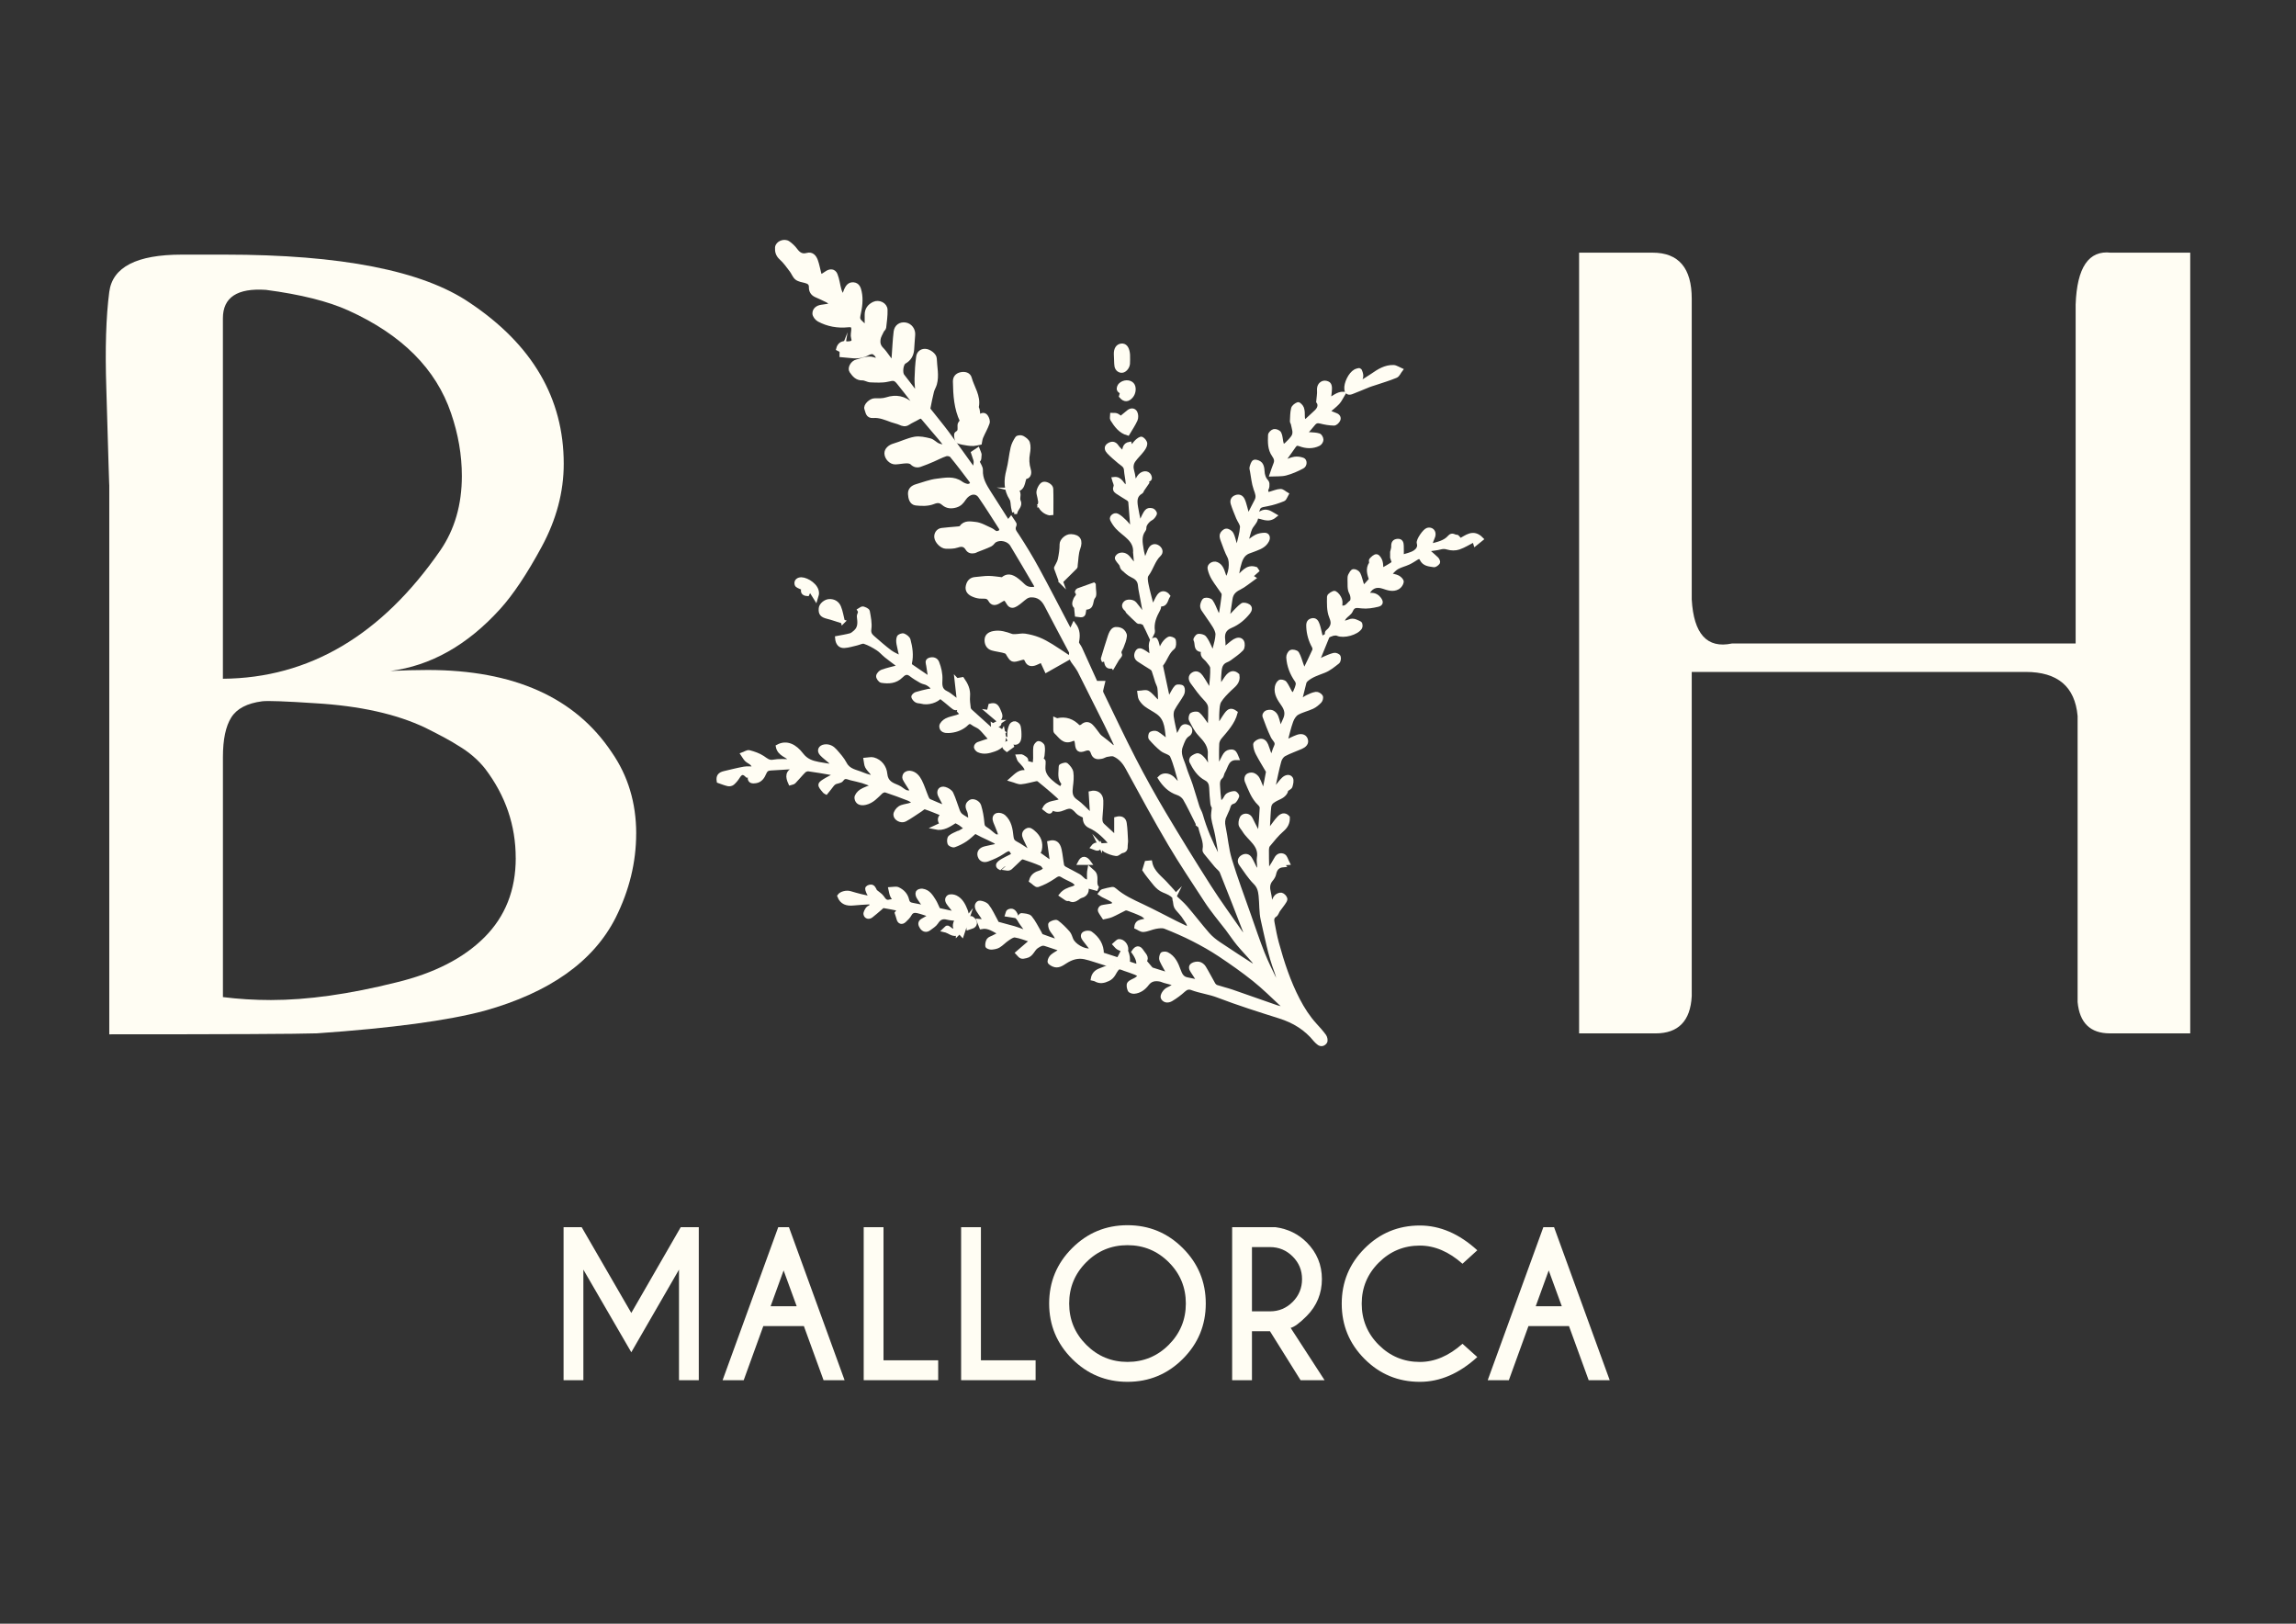 <?xml version="1.0" encoding="UTF-8"?>
<svg id="Capa_1" data-name="Capa 1" xmlns="http://www.w3.org/2000/svg" viewBox="0 0 841.89 595.28">
  <rect x="0" y="0" width="841.89" height="595.28" fill="#333333" stroke="none"/>
  <defs>
    <style>
      .cls-1, .cls-2 {
        fill: #fffdf3;
      }

      .cls-2 {
        stroke: #fffdf3;
        stroke-miterlimit: 10;
        stroke-width: 1.5px;
      }
    </style>
  </defs>
  <g>
    <path class="cls-1" d="M213.29,449.91l18.19,31.44,18.12-31.44h6.63v56.09h-7.26v-40.53l-17.49,30.29-17.57-30.29v40.53h-7.26v-56.09h6.63Z"/>
    <path class="cls-1" d="M289.29,449.91l20.4,56.09h-7.71l-7.22-19.84h-14.87l-7.19,19.84h-7.74l20.4-56.09h3.93ZM292.13,478.9l-4.8-13.14-4.77,13.14h9.57Z"/>
    <path class="cls-1" d="M316.7,506v-56.09h7.26v48.8h20.05v7.29h-27.31Z"/>
    <path class="cls-1" d="M352.42,506v-56.09h7.26v48.8h20.05v7.29h-27.31Z"/>
    <path class="cls-1" d="M433.72,457.59c5.61,5.61,8.41,12.37,8.41,20.3s-2.8,14.69-8.41,20.3c-5.61,5.61-12.38,8.41-20.3,8.41s-14.69-2.8-20.3-8.41c-5.61-5.61-8.42-12.38-8.42-20.3s2.8-14.69,8.42-20.3c5.61-5.61,12.37-8.41,20.3-8.41s14.69,2.8,20.3,8.41ZM413.42,456.5c-5.91,0-10.96,2.09-15.12,6.26-4.17,4.17-6.26,9.21-6.26,15.13s2.09,10.96,6.28,15.14c4.18,4.18,9.22,6.27,15.11,6.27s10.96-2.09,15.13-6.27c4.17-4.18,6.26-9.23,6.26-15.14s-2.08-10.96-6.26-15.13c-4.17-4.17-9.22-6.26-15.13-6.26Z"/>
    <path class="cls-1" d="M465.69,488.05h-6.63v17.95h-7.26v-56.09h15.91c4.51.61,8.32,2.47,11.43,5.57,3.72,3.74,5.57,8.23,5.57,13.46s-1.86,9.79-5.57,13.53c-2.57,2.57-4.53,4.02-5.89,4.35l12.44,19.18h-8.8l-11.22-17.95ZM459.06,457.2v23.56h6.63c3.22,0,5.99-1.15,8.29-3.45,2.3-2.3,3.45-5.09,3.45-8.36s-1.15-6.02-3.45-8.31c-2.3-2.29-5.07-3.44-8.29-3.44h-6.63Z"/>
    <path class="cls-1" d="M536.26,492.65l5.43,4.87c-6.64,6.05-13.66,9.08-21.07,9.08-7.93,0-14.68-2.79-20.26-8.38-5.59-5.59-8.38-12.34-8.38-20.26s2.79-14.65,8.38-20.26c5.58-5.61,12.34-8.41,20.26-8.41,7.41,0,14.43,3.03,21.07,9.08l-5.43,4.94c-5-4.44-10.22-6.66-15.63-6.66-5.87,0-10.89,2.08-15.06,6.24-4.17,4.16-6.26,9.19-6.26,15.07s2.08,10.95,6.26,15.11c4.17,4.16,9.19,6.24,15.06,6.24,5.42,0,10.63-2.22,15.63-6.66Z"/>
    <path class="cls-1" d="M569.84,449.91l20.4,56.09h-7.71l-7.22-19.84h-14.86l-7.19,19.84h-7.75l20.4-56.09h3.93ZM572.68,478.9l-4.8-13.14-4.77,13.14h9.57Z"/>
  </g>
  <g>
    <path class="cls-1" d="M233.27,305.58c0,10.54-2.51,20.83-7.54,30.89-8.14,16.04-24.18,27.42-48.12,34.11-13.41,3.59-33.88,6.35-61.41,8.26-7.18.24-32.56.36-76.13.36v-201.46c0,1.44-.36-10.29-1.08-35.19-.48-14.6-.12-26.45,1.08-35.55,1.2-9.09,10.06-13.65,26.58-13.65h15.8c42.61,0,72.54,5.88,89.78,17.64,22.99,15.36,34.48,35.04,34.48,59.04,0,10.32-2.69,20.46-8.08,30.42-5.39,9.96-10.48,17.58-15.27,22.86-11.97,13.2-25.38,20.76-40.22,22.68,4.79-.24,9.34-.36,13.65-.36,31.6,0,54.1,10.06,67.51,30.17,5.98,8.62,8.98,18.55,8.98,29.8ZM81.73,248.84c31.6-.24,58.18-15.92,79.72-47.05,5.26-7.66,7.9-16.75,7.9-27.29,0-7.66-1.32-15.32-3.95-22.98-5.51-16.28-18.08-28.85-37.7-37.71-7.42-3.35-17.48-5.87-30.17-7.54-10.54-.72-15.8,2.75-15.8,10.42v132.16ZM189.1,314.56c0-11.97-3.73-22.86-11.17-32.68-2.64-3.35-6-6.22-10.09-8.62-2.17-1.44-6.13-3.59-11.89-6.46-10.57-5.03-24.02-8.02-40.35-8.98-10.81-.72-17.29-.96-19.45-.72-5.53.72-9.31,2.69-11.35,5.93-2.04,3.23-3.06,8.08-3.06,14.54v87.98c5.75.72,11.61,1.08,17.59,1.08,13.41,0,28.73-2.15,45.97-6.46,13.88-3.35,24.66-8.86,32.32-16.52,7.66-7.66,11.49-17.35,11.49-29.09Z"/>
    <path class="cls-1" d="M605.95,92.63c9.58,0,14.37,5.63,14.37,16.88v110.25c.72,12.69,5.62,18.08,14.72,16.16h126.05v-124.25c.48-13.65,4.79-19.99,12.93-19.03h29.09v286.21h-29.45c-7.18,0-11.13-3.83-11.85-11.49v-104.86c-.96-10.77-7.31-16.16-19.03-16.16h-122.46v118.87c-.48,9.1-4.91,13.65-13.29,13.65h-28.01V92.63h26.93Z"/>
    <g>
      <path class="cls-2" d="M486.93,232.93c-1.25,3.07-2.5,6.13-3.76,9.2.18.13.37.26.55.39.53-.33,1.03-.72,1.59-.96,1.26-.55,2.53-1.14,3.86-1.47.5-.13,1.49.27,1.67.68.22.51.05,1.58-.35,1.9-1.56,1.23-3.16,2.56-4.98,3.28-2.3.91-4.67,1.6-6.57,3.28-.3.27-.57.68-.67,1.07-.58,2.2-1.1,4.41-1.78,7.16,1.19-.82,1.94-1.46,2.8-1.89,1.03-.51,2.12-1.01,3.24-1.18.56-.09,1.45.43,1.78.94.24.36,0,1.35-.38,1.74-.79.82-1.72,1.61-2.74,2.09-1.82.85-3.86,1.27-5.58,2.26-.97.56-1.75,1.82-2.15,2.94-.84,2.3-1.37,4.72-2.01,7.09-.05.2.03.44.05.61,1.41-.66,2.77-1.4,4.2-1.92,1.16-.43,2.54-.43,3.07.89.56,1.42-.5,2.32-1.71,2.85-2.06.91-4.23,1.62-6.21,2.69-.8.43-1.51,1.5-1.76,2.42-.81,2.93-1.4,5.91-2.04,8.88-.09.42-.01.88-.01,1.89.62-.67.91-.96,1.17-1.27.82-.97,1.53-2.05,2.46-2.9.77-.71,2.04-1.16,2.68-.17.42.66.1,1.93-.17,2.84-.14.47-.91.76-1.62,1.3.17.69-.71,1.97-2.2,2.67-1.04.49-2.11.99-3,1.7-.52.41-.91,1.22-.98,1.89-.23,2.04-.28,4.1-.41,6.15-.06.88-.13,1.76.13,2.87.36-.46.73-.91,1.08-1.37.93-1.2,1.76-2.49,2.8-3.58.91-.95,2.06-1.47,3.22-.21.09,1.86-.59,3.24-2.09,4.53-1.9,1.64-3.49,3.66-5.1,5.6-.39.47-.46,1.31-.47,1.98-.03,1.98.05,3.95.08,5.93,0,.53,0,1.06.4,1.71.25-.32.52-.63.73-.97.76-1.23,1.57-2.43,2.24-3.71.64-1.22,1.77-1.45,2.7-.94.66.37.89,1.51,1.45,2.58-1.05.08-1.52.11-2.14.16.25.3.38.46.53.64-2.01.17-2.98,1.33-3.36,3.24-.15.73-.63,1.46-1.13,2.05-1.25,1.5-1.22,3.07-.77,4.86.38,1.49.39,3.07.89,4.73.24-.43.49-.86.71-1.3.36-.69.57-1.52,1.1-2.04.45-.45,1.32-.84,1.88-.71.58.14,1.27.86,1.43,1.45.13.47-.41,1.18-.77,1.71-.56.84-1.23,1.61-1.81,2.44-.42.6-.61,1.49-1.16,1.84-1.34.84-1.09,2.01-.88,3.14.44,2.38.89,4.76,1.52,7.09,1.97,7.19,4.27,14.24,7.74,20.9,1.73,3.33,3.71,6.4,6.22,9.17,1.21,1.33,2.44,2.66,3.48,4.11.38.53.58,1.64.28,2.1-.53.79-1.53,1.19-2.48.33-.38-.34-.79-.66-1.1-1.05-3.43-4.25-7.83-6.94-13.02-8.58-7.61-2.4-15.23-4.81-22.68-7.66-3.15-1.21-6.46-1.58-9.58-2.75-1.16-.44-2.08-.16-3.05.72-1.38,1.26-2.91,2.4-4.52,3.36-.96.58-2.26.75-3.04-.43-.54-.81.75-2.76,1.9-3.25.84-.36,1.6-.88,2.4-1.32-.02-.24-.03-.48-.05-.72-1.26-.34-2.53-.66-3.78-1.01-.47-.13-.91-.39-1.39-.48-1.9-.37-3.59-.18-4.9,1.55-1.18,1.56-2.72,2.73-4.75,2.9-.54.04-1.45-.24-1.62-.62-.31-.71-.56-1.9-.19-2.37.61-.75,1.77-1.03,2.64-1.6.56-.37,1.02-.89,1.52-1.34-.59-.34-1.16-.74-1.79-.99-1.32-.53-2.68-.98-4.03-1.44-.97-.33-1.94-1-2.97-.13-.07-.5-.15-1.01-.22-1.51-.52.14-1.04.29-1.56.43l.07-.05c-2.13-.68-4.25-1.36-6.38-2.02-1.2-.37-2.4-.77-3.62-1.02-2.58-.53-4.88.21-7.07,1.62-1.29.83-2.67,1.87-4.37,1.12-.56-.25-1.43-.77-1.41-1.13.03-.68.46-1.5.99-1.96.87-.75,1.94-1.26,3.19-2.04-.5-.4-.81-.78-1.21-.93-1.47-.53-2.98-.97-4.46-1.48-1.27-.44-2.11.15-3.18.82-1.56.98-1.85,3.18-3.96,3.6-1.62.32-1.67.49-3.12-1.15,1.74-1.5,3.48-3.01,5.33-4.6-2.29-.71-4.22-1.54-6.23-1.84-.88-.13-1.99.7-2.87,1.29-1.12.75-2.04,1.8-3.19,2.49-.74.45-1.73.6-2.62.67-.51.04-1.47-.33-1.49-.58-.07-.72.07-1.58.46-2.17.33-.49,1.11-.7,1.71-1,.88-.45,1.77-.86,2.64-1.52-2.29-1.06-4.24-2.83-7.04-2.26-.28-.71-.58-1.46-.89-2.25.71.06,1.33.12,2.54.23-.94-1.42-1.56-2.44-2.27-3.4-.81-1.09-1.54-2.47-.43-3.38.49-.4,2.54.24,3.15,1,1.33,1.66,2.19,3.71,3.25,5.59.2.35.38.9.68.99,1.97.59,3.98,1.05,5.96,1.62,1.19.34,2.34.81,3.51,1.22.43.15.87.29,1.31.43.09-.13.18-.25.27-.38-.36-.45-.74-.89-1.07-1.36-.76-1.07-1.6-2.1-2.18-3.26-.14-.27.62-1.43.89-1.41,1.11.11,2.61.17,3.2.88,1.38,1.66,2.31,3.69,3.43,5.56.25.42.44,1.05.8,1.19,1.92.75,3.88,1.38,6.41,2.24-.62-1.15-.97-1.91-1.42-2.62-.48-.76-1.15-1.42-1.53-2.22-.27-.56-.46-1.7-.22-1.87.66-.43,1.89-.91,2.32-.59,1.51,1.11,2.84,2.48,4.09,3.88.57.65.84,1.59,1.17,2.43.85,2.22,4.69,4.45,7.04,4.04.2-.03.37-.21.65-.38-.98-1.25-1.92-2.44-2.83-3.65-.55-.73-.92-1.67.02-2.19.59-.33,1.75-.39,2.25-.03,2.53,1.85,4.17,4.29,4.1,7.66,1.81.6,3.61,1.21,5.43,1.77.26.08.77-.02.88-.21.54-.91.97-1.88,1.6-3.14-.56-.24-1.3-.45-1.93-.84-.47-.29-.8-.79-1.19-1.2.51-.41,1-1.16,1.52-1.18,1.44-.06,2.72,1.55,2.65,3.03-.01.22-.13.48-.05.66q.94,2.19.6,4.34c1.22.41,2.48.83,3.73,1.24.49-1.4-.08-3.2-1.62-5.33,1.11-1.68,2.07-1.76,3.11-.08.68,1.09,2.09,2.12.94,3.52.67.79,1.29,1.56,1.94,2.3.24.28.51.62.83.73,2.01.66,4.03,1.26,6.4,1.98-1.11-1.98-2.15-3.64-2.95-5.4-.27-.58-.09-1.54.23-2.15.15-.28,1.23-.36,1.7-.13,2.47,1.21,3.52,3.63,4.37,5.99.61,1.69,1.26,2.99,3.17,3.33,1.3.23,2.59.56,3.88.84.09-.12.17-.24.26-.36-.74-1.17-1.45-2.35-2.23-3.49-.53-.77-.88-1.67-.06-2.24.63-.44,1.64-.62,2.4-.48.68.12,1.45.72,1.83,1.33,1.23,2,2.28,4.11,3.46,6.15.25.43.72.87,1.18,1.02,1.85.62,3.76,1.05,5.61,1.68,5.45,1.87,10.88,3.81,16.33,5.71.77.27,1.58.4,2.83.71-.41-.85-.5-1.38-.82-1.67-3.35-3.1-6.59-6.34-10.15-9.18-4.04-3.23-8.3-6.22-12.61-9.09-3.11-2.07-6.39-3.92-9.73-5.62-3.35-1.71-6.81-3.21-10.3-4.59-1.02-.4-2.36-.2-3.5,0-1.52.27-2.97,1.03-4.48,1.14-.89.06-1.84-.73-2.59-1.06.29-2.71,2.79-1.58,4.24-2.91-.78-.63-1.4-1.35-2.19-1.73-1.68-.8-3.43-1.44-5.17-2.09-.37-.14-.89-.14-1.24.03-1.62.76-3.16,1.68-4.8,2.38-.98.42-2.09.54-2.72.7-.68-1.06-1.23-1.7-1.5-2.44-.11-.3.32-1.1.63-1.18,1.13-.3,2.32-.37,3.47-.59.46-.09.89-.36,1.33-.55-.22-.47-.31-1.14-.68-1.37-1.16-.72-2.43-1.27-3.65-1.9-.32-.17-.6-.4-.9-.6.27-.31.49-.8.82-.9,1.17-.35,2.38-.61,3.59-.82.26-.04.64.23.88.44,2.95,2.58,6.47,4.16,9.97,5.8,4.18,1.97,8.25,4.15,12.37,6.22,1.5.75,3.03,1.46,4.65,2.24.72-1.83-.68-2.9-1.35-4.08-.74-1.3-1.91-2.34-2.84-3.53-.27-.34-.48-.79-.56-1.22-.19-1.02-.28-2.06-.42-3.09l-.04.03c1.4,1.34,2.91,2.59,4.17,4.05,2.76,3.21,5.32,6.58,8.1,9.77,1.17,1.33,2.6,2.49,4.08,3.48,4.39,2.96,8.85,5.81,13.3,8.69.07.05.2,0,.67,0-.45-.91-.69-1.78-1.23-2.42-1.81-2.14-3.79-4.15-5.57-6.31-1.44-1.75-2.67-3.67-4.05-5.48-1.3-1.71-2.69-3.35-3.98-5.06-1.29-1.7-2.59-3.39-3.74-5.17-4.49-6.94-9.14-13.79-13.34-20.91-5.41-9.18-10.49-18.55-15.59-27.91-1.17-2.15-2.66-3.82-4.81-4.78-.76-.34-1.84-.06-2.75.09-.65.11-1.24.56-1.89.69-1.38.27-2.64.33-3.22-1.47-.43-1.34-1.28-1.99-2.97-1.36-2.06.78-2.67.19-2.85-2.05-.09-1.16-.45-2.15-1.87-1.52-2.98,1.3-4.16-1.18-5.81-2.66-.18-.16-.25-.52-.25-.79-.03-1.28-.01-2.56-.01-3.83.1.04.46.37.73.3,3.05-.72,5.53.19,7.68,2.4.22.22,1.18.09,1.49-.2,1.15-1.1,2.31-.99,3.3,0,.97.97,1.72,2.17,2.58,3.25.23.29.49.57.79.8,1.48,1.13,2.97,2.25,4.37,3.55,1.25.24,1.5-.43.96-1.59-1.07-2.29-2.13-4.59-3.26-6.86-3.23-6.5-6.5-12.99-9.76-19.48-.23-.45-.54-.86-.8-1.29-.99-1.63-2.75-2.91-2.28-5.21.07-.37-.26-.85-.47-1.25-2.87-5.44-5.79-10.85-8.61-16.31-1.23-2.39-3.01-3.73-5.73-3.61-.62.03-1.32.27-1.83.62-1.22.85-2.27,1.95-3.53,2.71-.92.56-1.96.94-2.81-.5-1.18-2.01-1.32-1.97-3.4-.67-1.27.8-2.46,1.08-3.29-.45-.93-1.71-2.45-1.11-3.84-1.26-.94-.1-1.9-.39-2.74-.81-1.18-.59-1.96-1.54-1.63-3.02.34-1.52,1.15-2.49,2.82-2.59,1.6-.1,3.19-.41,4.78-.4,1.61.01,3.21.3,5.12.51,1.57-1.47,3.19-1.43,5.56.49.7.57,1.37,1.17,2.01,1.8,1.41,1.39,3.08,1.45,5.06,1.02-.19-.52-.29-1.01-.52-1.42-2.85-4.86-5.69-9.73-8.61-14.56-1.2-1.99-4.22-2.74-6.27-1.6-.65.36-1.03,1.22-1.69,1.53-1.63.78-3.35,1.38-5.03,2.05-.25.1-.48.28-.73.34-1.05.22-2.01.15-2.65-.9-.91-1.5-2.08-1.69-3.75-1.11-1.28.44-2.76.43-4.14.39-1.51-.04-3.29-1.89-3.5-3.37-.18-1.3.62-2.55,1.94-2.74,1.8-.25,3.62-.32,5.42-.51.61-.06,1.5-.06,1.75-.43,1.33-1.97,3.49-1.44,5.08-1.3,2.01.18,3.94,1.4,5.87,2.24.65.28,1.18.96,1.84,1.1.54.11,1.31-.18,1.76-.55.23-.18.16-1.06-.08-1.43-2.45-3.85-4.89-7.7-7.47-11.46-1.58-2.3-4.37-1.53-5.96.84-.8,1.19-1.56,2.11-3.04,2.53-1.68.48-3.19.35-4.44-.73-1.27-1.09-2.19-1.16-3.86-.5-1.88.74-4.22.69-6.3.45-1.66-.19-2.08-1.95-2.16-3.45-.09-1.58.95-2.46,2.37-2.87,2.5-.72,4.99-1.72,7.54-2.01,2.93-.33,6.03-1.07,8.79.94.67.49,1.51.84,2.32.98.51.09,1.21-.23,1.62-.59.19-.16.02-1-.24-1.34-2.34-3.1-4.68-6.21-7.15-9.2-.38-.46-1.53-.69-2.15-.49-1.62.52-3.14,1.37-4.72,2.04-1.58.67-3.15,1.34-4.77,1.88-1.06.35-2.03.13-2.92-.77-.43-.44-1.34-.57-2.03-.56-1.34.03-2.67.34-4.01.39-1.65.06-3.26-1.62-3.3-3.29-.03-1.35,1.23-2.45,2.77-2.89,2.56-.74,5.01-1.99,7.6-2.47,1.76-.32,3.74.14,5.55.58,1.04.25,1.87,1.25,2.88,1.73.79.37,1.71.46,2.57.68.12-.22.24-.44.35-.66-.71-.9-1.4-1.82-2.14-2.69-2.03-2.41-4.11-4.78-6.12-7.21-.62-.75-1.15-.63-1.88-.2-1.18.71-2.49,1.23-3.63,1.99-1.07.72-1.95.44-2.98-.03-.95-.43-2.01-.6-2.99-.96-2.23-.82-4.45-1.79-6.86-1.59-2.09.17-2.01-1.56-2.46-2.61-.5-1.18,1.65-3.13,3.01-3.12,1.47,0,3.03.08,4.38-.37,3.5-1.15,6.49-.48,9.19,1.9.2.18.41.36.62.53.16-.05.32-.1.48-.15-.15-.52-.16-1.14-.47-1.54-1.73-2.29-3.52-4.54-5.31-6.79-1.41-1.77-1.97-1.63-4.19-1.13-2,.45-4.16.28-6.25.21-.98-.04-1.95-.75-2.91-.72-2.07.06-3.09-1.26-4.08-2.68-.71-1.02.41-3.13,1.97-3.49,2.29-.53,4.56-1.84,7-.46.11.06.32-.05.56-.09.54-1.37-.46-2.18-1.3-2.76-.44-.31-1.49-.09-2.08.24-1.88,1.03-3.84,1.33-5.93,1.09-1.27-.15-2.54-.23-3.82-.35,0-.21,0-.41.01-.62.33-.05.66-.11.99-.16.03,0,.1,0,.21.04.33-.56.54-1.29,1.03-1.63.74-.51,1.49-.82.2-1.93,1.71-.1,2.27-.62,1.81-2.08-.27-.85.01-1.88.06-2.82.09-1.56-.4-1.93-1.96-1.77-3.75.38-7.35-.25-10.67-2.04-.76-.41-1.62-1.52-1.61-2.29.01-1.4,1.14-2.24,2.6-2.44,1.16-.16,2.32-.34,3.49-.51.08-.16.17-.32.25-.48-.53-.44-1.01-.98-1.61-1.3-1.35-.7-2.75-1.3-4.14-1.92-1.28-.57-1.91-1.6-1.88-2.94.04-1.49-.84-1.99-2.07-2.31-1.08-.28-2.31-.44-3.14-1.09-.85-.67-1.23-1.9-1.92-2.8-1.21-1.57-2.35-3.24-3.81-4.54-1.24-1.11-1.57-2.38-1.48-3.79.1-1.68,2.63-2.72,4.1-1.68,1,.7,1.92,1.58,2.65,2.56,1.12,1.5,2.31,2.35,4.31,1.79,1.72-.48,2.67.75,3.17,2.13.55,1.51.82,3.12,1.23,4.68.08.32.26.61.52,1.22.77-.48,1.48-.87,2.12-1.34,1.34-.97,2.74-.9,3.34.59.71,1.76.9,3.73,1.43,5.58.24.86.73,1.64,1.11,2.46.17-.03.34-.06.51-.09.25-.77.44-1.56.77-2.3.53-1.16,1.21-2.27,2.72-2.14,1.61.14,2.02,1.47,2.3,2.75.63,2.87.18,5.74-.44,8.54-.27,1.2-.04,1.91.8,2.64.74.65,1.42,1.38,2.23,2.17,0-1.77,0-3.38,0-4.99,0-1.91,1-3.2,2.63-3.99,1.8-.87,4.2.28,4.26,2.2.07,2.16-.26,4.34-.5,6.5-.05.42-.59.76-.79,1.19-.48,1.03-1.14,2.06-1.28,3.15-.17,1.28.04,2.49,1.18,3.63,1.48,1.48,2.48,3.43,4.14,5.18.08-.76.19-1.52.25-2.28.24-3.1.35-6.22.73-9.31.24-1.98,1.81-2.96,3.61-2.65,1.75.31,2.95,1.97,2.79,3.8-.16,1.79-.24,3.59-.38,5.39-.16,1.99-1.07,3.51-2.83,4.49-1.16.65-1.56,4.02-.68,5.13,1.42,1.78,2.77,3.61,4.17,5.42.25.33.56.62.83.92.16-.04.32-.09.47-.13-.11-1.73-.36-3.46-.31-5.18.07-2.68.22-5.38.59-8.03.17-1.26,1.11-2.22,2.61-2.15,1.43.06,3.41,1.56,3.45,2.81.1,3.11.92,6.22.05,9.32-.26.93-.82,1.77-1.06,2.7-.51,2.03-.91,4.1-1.32,6.15-.05.23.09.56.25.76,2.22,2.83,4.53,5.59,6.68,8.47,3.25,4.37,6.39,8.82,9.58,13.24.05.07.19.08.43.16.15-.94.3-1.86.45-2.78.22-.05.45-.09.67-.14.42,1.01,1.24,2.04,1.19,3.03-.16,3.22,1.39,5.73,2.98,8.25,2.12,3.38,4.28,6.72,6.43,10.07.15.23.37.4.65.7.32-.4.58-.73.98-1.23.49.8,1.53,1.87,1.32,2.3-.85,1.69.05,2.56.9,3.85,2.62,4.01,5.12,8.12,7.41,12.33,3.93,7.21,7.67,14.52,11.49,21.79.18.35.43.66.79,1.2.43-.94.8-1.73,1.2-2.6,1.55,2.08,1.52,4.11,1.09,6.31-.13.68.76,1.54,1.13,2.35,1.94,4.25,3.87,8.52,5.76,12.7h2.61c-.26,1.09-.5,1.91-.65,2.74-.06.34.02.76.18,1.07,3.94,8.1,7.76,16.26,11.89,24.26,3.44,6.66,7.09,13.23,10.92,19.68,5.39,9.06,10.93,18.04,16.6,26.93,3.6,5.63,7.55,11.04,11.37,16.53.5.73,1.19,1.33,2.16,2.38,0-.85.13-1.33-.02-1.7-2.92-7.56-5.84-15.11-8.87-22.63-.37-.92-1.38-1.57-2.05-2.38-1.33-1.59-2.65-3.18-3.94-4.8-.2-.25-.37-.65-.31-.94.59-3.02-1.05-5.62-1.58-8.43-.06-.32-.59-.56-.91-.85.12-.68.25-1.41.38-2.14-.11-.04-.22-.09-.34-.13-.21.32-.41.63-.59.89-1.38-2.73-2.64-5.47-4.16-8.07-.52-.89-1.6-1.69-2.59-2.01-3.02-.99-4.99-3.06-6.6-5.62,1.14-1.22,3.09-1.16,4.61.17.51.44.9,1.02,1.4,1.47.25.22.75.45.94.34.24-.14.47-.68.39-.95-.89-3.08-1.6-6.26-2.91-9.16-.5-1.1-2.56-1.4-3.7-2.32-1.49-1.2-2.85-2.61-4.11-4.05-.27-.31-.12-1.53.19-1.7.56-.31,1.55-.42,2.06-.12,1.38.83,2.61,1.92,3.87,2.88.18-.12.35-.19.34-.23-.6-3.67-.23-7.73-3.77-10.29-1.4-1.01-2.98-1.76-4.36-2.78-.79-.58-1.48-1.4-1.98-2.25-.35-.61-.31-1.45-.44-2.19,1-.05,2.21-.47,2.95-.06,1.19.67,2.07,1.89,3.09,2.87.35.33.74.62,1.48,1.23,0-1.04.02-1.66,0-2.28-.05-1.22-.05-2.45-.23-3.65-.11-.75-.56-1.44-.8-2.18-.45-1.38-.82-2.79-1.31-4.15-.14-.38-.52-.73-.88-.96-1.53-1-3.13-1.89-4.62-2.93-.93-.66-1.1-1.64-.58-2.71.57-1.18,1.52-.67,2.17-.33,1.08.56,2.02,1.38,3.37,2.34-.19-1.49-.4-2.71-.47-3.95-.04-.7.03-1.46.3-2.09.15-.35.77-.59,1.22-.68.13-.03.48.61.59.98.33,1.1.6,2.22,1.02,3.8.64-1.36.98-2.36,1.56-3.2.52-.75,1.2-1.5,1.99-1.89.41-.2,1.68.29,1.73.61.15.87.2,2.25-.32,2.65-2.08,1.63-2.66,4.18-4.18,6.12-.15.19-.22.54-.17.78.76,3.65,1.54,7.29,2.33,10.93.06.25.28.47.6.98.31-.5.52-.85.73-1.19.64-1.07,1.14-2.28,1.99-3.15.35-.35,1.94-.19,2.13.18.33.64.28,1.76-.09,2.42-1.03,1.88-2.41,3.57-3.41,5.47-.44.85-.51,2.04-.36,3.02.36,2.35.96,4.66,1.46,6.98.19.05.37.09.56.14.49-.85,1.04-1.68,1.45-2.57.4-.86.87-1.45,1.92-1.21.95.22,1.47.83,1.37,1.78-.04.38-.33.88-.65,1.08-1.68,1-2.1,2.66-2.76,4.35-1.14,2.92.49,5.23,1.22,7.72.66,2.24,1.64,4.38,2.38,6.6.88,2.66,1.62,5.36,2.48,8.02.32,1,.94,1.92,1.23,2.93,1.47,5.16,3.55,10.05,6.02,14.8.18.35.41.67.64.99.08.12.22.19.77.18-.48-2.89-.91-5.8-1.46-8.67-.4-2.09-1.08-4.13-1.41-6.23-.18-1.14.12-2.36.23-3.86-.07-.16-.47-.72-.54-1.32-.22-1.96-.36-3.92-.44-5.89-.06-1.45-.55-2.62-1.87-3.31-2.67-1.41-4.16-3.83-5.45-6.39-.15-.3.1-1.07.4-1.28.64-.44,1.52-1.02,2.14-.88.77.18,1.46.97,2.02,1.64.6.71,1.01,1.58,1.7,2.69.32-.65.63-1.01.64-1.37.03-1.01-.19-2.04-.09-3.04.34-3.35-1.55-5.5-3.66-7.74-1.4-1.48-2.32-3.43-3.28-5.26-.24-.47,0-1.66.37-1.87.62-.35,1.83-.51,2.27-.14,1.03.87,1.78,2.1,2.6,3.21.34.46.56,1,1.28,1.47.17-.55.46-1.09.48-1.64.08-1.75.11-3.5.08-5.26-.02-1.35-.66-2.33-1.64-3.34-1.81-1.87-3.36-4.01-4.89-6.13-.69-.95-.99-2.18.29-2.96,1.23-.75,2.23,0,2.9.96,1.05,1.51,1.94,3.12,3.06,4.96.25-.46.6-.81.63-1.19.2-2.36.49-4.73.39-7.08-.04-.91-.97-1.81-1.59-2.65-.74-1.01-2.25-1.56-1.81-3.25.04-.17-.3-.62-.47-.63-2.52-.14-1.5-2.5-2.27-3.73-.13-.21.63-1.39,1.05-1.43.74-.07,1.81.15,2.24.67.84,1.01,1.35,2.3,1.95,3.5.26.53.42,1.11.79,2.13.51-.82.93-1.25,1.06-1.76.41-1.66.93-3.34.99-5.03.03-1.05-.55-2.23-1.13-3.18-1.28-2.08-2.78-4.02-4.11-6.07-.28-.43-.47-1.1-.36-1.59.15-.69.49-1.7.98-1.86.63-.21,1.85.04,2.2.52.83,1.16,1.3,2.58,1.91,3.9.28.6.54,1.22.81,1.83l.51-.06c.21-.66.5-1.32.61-2,.31-1.88.57-3.76.81-5.65.05-.41.06-.94-.15-1.26-1.16-1.76-2.48-3.41-3.57-5.21-.65-1.08-1.14-2.33-1.41-3.57-.25-1.19,1.37-2.18,2.55-1.68,1.59.67,2.05,2.14,2.53,3.6.25.76.51,1.51.81,2.41,1.94-2.01,2.4-6.73,1.33-8.74-.95-1.79-1.61-3.75-2.32-5.66-.28-.75-.63-1.66-.43-2.35.18-.63,1.02-1.43,1.63-1.48.62-.05,1.6.56,1.92,1.15.59,1.12.81,2.43,1.2,3.66.13.41.3.8.5,1.32.37-.27.74-.4.78-.6.52-2.26,1.24-4.52,1.39-6.81.07-1.13-.97-2.31-1.45-3.49-.69-1.7-1.41-3.4-1.96-5.15-.33-1.06.03-2,1.24-2.42,1.12-.39,1.94.07,2.41,1,.44.88.66,1.88.94,2.83.27.93.5,1.87.75,2.81.21.03.42.05.63.08.91-1.78,1.79-3.57,2.73-5.33.83-1.56.22-2.86-.32-4.38-.73-2.06-.91-4.32-1.31-6.5-.09-.48-.28-1.01-.15-1.43.22-.73.55-1.87,1.04-1.99.67-.15,1.77.29,2.23.84.52.63.68,1.66.72,2.53.08,1.53.46,2.83,1.55,3.97.32.34.27,1.13.23,1.71-.03.49-.42.96-.42,1.44,0,.45.18,1.02.5,1.31.17.17.78-.09,1.18-.19,1.19-.32,2.37-.87,3.56-.9.73-.02,1.47.76,2.21,1.18-.38.64-.62,1.63-1.17,1.86-1.85.75-3.77,1.39-5.72,1.76-3.37.63-3.39.53-4.14,3.94-.05.22-.06.45-.09.67,0,0,0-.11,0-.11.03,1.47-.87,2.4-1.68,3.52-.82,1.14-1.11,2.67-1.51,4.07-.19.66-.12,1.4-.17,2.18,1.2-.85,2.24-1.77,3.43-2.37.9-.45,2.01-.62,3.04-.64,1.11-.02,1.43,1.03.91,2.05-.87,1.7-2.38,2.44-4.02,3.06-.84.32-1.66.66-2.51.94-2.76.91-3.38,3.33-3.99,5.71-.35,1.39-.5,2.83-.79,4.55,2.31-2.01,3.81-4.94,7.15-3.8.14.21.28.43.42.64-.76.68-1.52,1.36-2.33,2.09.17.11.6.39,1.02.65-1.75,1.23-3.36,2.67-5.23,3.59-1.8.88-2.87,2.01-3.16,3.95-.33,2.23-.67,4.45-1,6.67.2.12.4.24.6.36.37-.4.73-.82,1.12-1.21,1.18-1.19,2.26-2.5,3.6-3.48.45-.33,1.7-.03,2.28.39.79.57.53,1.5-.06,2.24-1.76,2.19-3.83,3.95-6.47,5.05-2.4,1-3.13,2.73-2.74,5.25.19,1.27.03,2.59.03,3.53.82-.69,1.79-1.51,2.78-2.31.44-.35.89-.7,1.37-.99.97-.58,2.17-.74,2.72.24.38.69.33,2.16-.16,2.69-1.28,1.36-2.9,2.4-4.4,3.54-.4.3-.87.5-1.33.7-2.53,1.11-2.26,3.49-2.49,5.59-.13,1.22.03,2.47.06,3.71.2.04.4.07.61.11.66-1.01,1.29-2.05,1.99-3.04,1.41-1.98,2.7-2.2,4.03-.99.45,2.64-1.44,3.72-2.88,5.14-1.35,1.33-2.76,2.7-3.73,4.3-.64,1.05-.67,2.54-.76,3.84-.12,1.65-.03,3.31-.03,4.96.24.05.47.1.71.15.84-1.33,1.61-2.7,2.53-3.97,1.18-1.64,1.97-1.76,3.47-.66-.93,3.59-3.4,6.21-5.7,8.94-.54.64-.99,1.58-1.03,2.4-.13,2.64-.05,5.29-.05,7.93.26.07.52.15.78.22.34-.65.66-1.31,1.02-1.95.53-.95.92-2.07,1.69-2.76.54-.49,1.75-.72,2.41-.45.66.27,1.01,1.31,1.4,2.27-3.81-.12-3.86,3.08-5.13,5.09-.35.55-.33,1.42-.77,1.8-1.4,1.22-1.04,2.77-.99,4.26.04,1.27.2,2.53.34,3.79.06.53.19,1.06.4,2.12.75-.83,1.23-1.29,1.62-1.81.41-.53.63-1.32,1.15-1.64.71-.44,1.62-.7,2.46-.74.34-.02,1.1.92,1,1.14-.34.78-.85,1.88-1.5,2.05-1.77.45-1.6,2.01-2.2,3.11-.35.64-.56,1.36-.89,2.01-.67,1.31-.7,2.59-.4,4.04.84,3.99,1.13,8.14,2.3,12.02,2.09,6.91,4.65,13.68,7.04,20.5,1.62,4.63,3.18,9.29,4.99,13.86,1.34,3.39,3,6.65,4.58,9.94.29.61.85,1.09,1.28,1.64.15-.08.3-.15.45-.23-.41-1.55-.7-3.14-1.26-4.63-2.34-6.16-3.53-12.62-5-19-.66-2.87-.47-5.93-.79-8.88-.18-1.74-.53-3.32-1.97-4.76-2.01-2.01-3.56-4.48-5.24-6.81-.71-.99-.48-1.97.58-2.6,1.1-.66,2.13-.39,2.77.68.72,1.2,1.26,2.5,1.89,3.75.16.31.33.62.72,1.33.34-.95.67-1.49.7-2.04.05-1.12-.27-2.28-.08-3.36.86-4.83-3.44-6.84-5.41-10.12-.46-.77-1.26-1.5-1.32-2.29-.07-.92.23-2.3.88-2.74.86-.59,2.2-.46,2.85.86.66,1.34,1.31,2.69,2.02,4,.18.33.58.54.88.81.19-.32.53-.63.56-.96.24-2.65.46-5.31.58-7.96.02-.47-.37-1.08-.75-1.44-2.47-2.33-3.5-5.47-4.79-8.46-.21-.49-.04-1.48.33-1.79.46-.39,1.4-.58,1.97-.39.68.22,1.41.83,1.74,1.47.74,1.43,1.25,2.98,1.93,4.69.24-.39.6-.73.69-1.14.42-1.96.78-3.94,1.14-5.91.03-.16.04-.37-.04-.5-1.25-2.17-2.59-4.29-3.74-6.51-.51-.98-.84-2.14-.88-3.24-.02-.4.94-1.06,1.56-1.24,1.25-.36,2.03.44,2.48,1.51.39.92.65,1.9,1,2.84.21.55.47,1.07.72,1.61.16,0,.31.01.47.02.45-1.32.79-2.7,1.39-3.95.83-1.72-.61-2.48-1.19-3.67-1.18-2.44-2.13-5-3.06-7.55-.11-.31.39-1.13.78-1.28.6-.24,1.46-.35,2.02-.1,1.63.74,1.82,2.44,2.26,3.94.2.68.34,1.38.51,2.07.15.03.3.07.45.1.53-1.18,1.05-2.36,1.58-3.54.88-1.98.49-3.64-.77-5.45-1.29-1.85-2.72-3.86-2.26-6.36.13-.69.54-1.53,1.09-1.88.39-.24,1.5.02,1.82.43.77.99,1.24,2.2,1.88,3.3.26.44.65.81.98,1.21.32-.42.74-.8.95-1.27.39-.86.76-1.76.94-2.68.09-.47-.11-1.12-.4-1.53-1.78-2.55-2.88-5.36-3.07-8.45-.04-.67.49-1.75,1.04-1.99.57-.25,1.89.05,2.18.53.74,1.25,1.1,2.73,1.6,4.11.26.72.53,1.44.79,2.16.16-.03.31-.06.47-.09,1.16-2.4,2.35-4.79,3.44-7.23.18-.41.07-1.1-.16-1.51-1.22-2.2-1.89-4.55-2.02-7.05-.05-1-.09-2.11,1.22-2.48,1.36-.39,1.84.59,2.19,1.55.38,1.03.58,2.13.85,3.2.13.53.25,1.06.42,1.78.97-.37,1.78-.68,2.59-1,0,0-.04-.03-.04-.03Z"/>
      <path class="cls-2" d="M290.53,278.75c-1.87-1.81-4.77-2.22-5.31-5.05,3.27-1.79,6.31-.1,8.63,2.94,1.75,2.29,3.83,2.97,6.27,3.44,1.8.35,3.61.58,6,.96-.78-.87-1.23-1.45-1.76-1.94-1.04-.95-2.24-1.75-3.16-2.79-1.02-1.15-.39-2.41,1.12-2.64,1.64-.25,2.9.49,3.88,1.6,1.31,1.49,2.68,3.01,3.59,4.75,1.4,2.69,4.11,2.85,6.4,3.85.86.37,1.77.64,2.67.89.44.12.93.11,1.39.16-.11-.45-.1-.97-.35-1.33-.61-.88-1.47-1.61-1.96-2.54-.38-.72-.37-1.66-.53-2.5.94-.06,1.95-.38,2.81-.15,2.64.71,4.16,2.95,4.38,5.29.3,3.18,2.32,3.94,4.63,4.88,1.01.41,1.82,1.31,2.82,1.76.64.29,1.47.18,2.57.28-.34-.71-.54-1.24-.83-1.71-.7-1.17-1.52-2.27-2.12-3.49-.19-.39,0-1.21.31-1.53.36-.37,1.09-.63,1.62-.57,1.88.19,2.98,1.59,3.74,3.07.98,1.94,1.61,4.06,2.46,6.07.19.46.54,1.01.96,1.2,1.88.86,3.82,1.61,6.15,2.58-.42-.96-.7-1.69-1.05-2.4-.39-.81-.9-1.57-1.24-2.4-.61-1.52.3-2.65,1.88-2.18.88.26,1.96.91,2.33,1.67.97,2.05,1.57,4.27,2.39,6.39.25.64.66,1.32,1.19,1.72,1.02.76,2.17,1.34,3.51,2.13-.22-1.48-.14-2.92-.68-4.05-.69-1.44-.62-2.42.71-3.22.84-.5,2.7.25,3.09,1.55.6,1.99.98,4.08,1.15,6.15.09,1.07.23,1.69,1.22,2.26,1.23.71,2.22,1.81,3.4,2.61.4.27,1.1.25,1.6.13.16-.04.29-.91.15-1.31-.48-1.38-1.09-2.71-1.63-4.07-.39-1-.36-2.1.75-2.42.69-.2,1.8.11,2.36.6,2.16,1.93,2.56,4.67,2.84,7.35.13,1.21.52,1.9,1.64,2.46,1.52.76,2.89,1.83,4.35,2.73.3.18.72.17,1.31.29-.83-1.77-1.55-3.34-2.3-4.9-.52-1.09-.58-2.08.55-2.82,1.07-.7,1.79.06,2.53.69,2.02,1.7,2.9,3.81,2.29,6.43-.08.36-.37.68-.69,1.25,1.4,1.01,2.89,2.08,4.39,3.15.24-.14.48-.28.73-.43-.3-2.21-.61-4.42-.91-6.62,2.05-.54,3.24.23,3.76,2.58.42,1.89.55,3.84.92,5.74.09.44.59.91,1.02,1.15,1.67.94,3.42,1.74,5.07,2.7.73.43,1.27,1.17,1.98,1.66.44.31,1.03.4,1.56.59.09-.43.26-.86.25-1.28,0-1.06-.09-2.12.18-3.54.38.34.73.69,1.13,1.01,1.95,1.55.29,3.96,1.48,5.69-.07.16-.15.33-.22.49-1.17-.32-2.33-.63-3.7-1,.79,1.93-.21,3.32-1.66,3.68-1.42.36-2.45,2.31-4.29,1.17-.28-.18-.87.13-1.12-.1-.64-.44-1.29-.87-2.02-1.37,1.13-1.44,2.7-2.04,4.38-2.52.63-.18,1.16-.7,1.74-1.06-.54-.5-1.01-1.12-1.63-1.49-1.3-.76-2.76-1.28-4.02-2.1-1.4-.91-2.19-.18-3.32.58-1.77,1.2-3.72,2.23-5.73,2.92-.57.2-1.63-1.03-2.46-1.59.54-1.94,1.87-2.6,3.45-3.07.69-.2,1.27-.76,1.89-1.16-.51-.64-.89-1.58-1.56-1.87-2.15-.95-4.4-1.7-6.64-2.45-.31-.1-.86.13-1.15.39-1.22,1.11-2.36,2.32-3.59,3.41-.35.31-.93.37-1.55.27.54-.49,1.08-.98,1.72-1.56-1.65-.46-2.35-.2-3.97,1.3-1.06-.56-.79-1.33-.11-1.87.77-.63,1.71-1.07,2.59-1.55.84-.46,1.71-.86,2.54-1.28-1.11-2.64-1.66-2.63-4.11-.98-1.64,1.1-3.52,1.92-5.39,2.62-1.2.45-2.5.27-2.97-1.3-.39-1.3.33-2.35,1.97-2.76,1.52-.38,3.07-.66,5.06-1.08-.56-.6-.91-1.2-1.42-1.48-1.54-.82-3.15-1.51-4.73-2.27-.84-.41-1.66-.86-2.56-1.33-1.11.95-2.23,2.09-3.52,2.96-1.27.85-2.69,1.55-4.13,2.07-.46.17-1.56-.31-1.72-.73-.24-.64-.2-1.82.22-2.2.87-.77,2.08-1.16,3.16-1.7.1-.05.24-.01.33-.06.84-.47,1.67-.95,2.51-1.43-.73-.6-1.44-1.24-2.21-1.78-.55-.39-1.18-.65-1.86-1.02-2.21,1.38-4.39,3.05-7.43,2.39.8-.37,1.59-.74,2.52-1.17-.98-1.25-1.24-2.41.51-3.64-2.47-.98-4.58-1.91-6.77-2.62-.41-.13-1.11.59-1.66.95-1.89,1.21-3.7,2.55-5.67,3.6-1.33.71-3.45-.35-3.48-1.79-.02-.83.83-1.97,1.61-2.47.95-.61,2.24-.68,3.37-1,.64-.18,1.26-.4,2.45-.78-1.14-.72-1.81-1.29-2.59-1.6-2.77-1.08-5.57-2.12-8.4-3.05-.49-.16-1.35.16-1.77.56-1.7,1.61-3.21,3.41-5.66,3.98-1.73.4-3.09-.07-3.29-1.77-.09-.76.88-1.93,1.67-2.45,1.23-.81,2.72-1.22,4.1-1.8.02-.21.03-.41.05-.62-1.19-.44-2.37-.95-3.58-1.31-1.4-.42-2.84-.69-4.26-1.05-1.22-.31-2.37-1.12-3.47.51-.45.67-1.87.59-2.68,1.13-.72.48-1.19,1.33-1.77,2.02-.41.5-.82,1.01-1.2,1.48-.28-.15-.4-.17-.46-.25-2.28-2.66-2.29-2.67.81-4.51.9-.54,1.87-.98,3.09-1.61-.63-.3-1.06-.64-1.54-.72-2.76-.49-5.52-.97-8.29-1.34-.56-.07-1.34.19-1.74.58-1.3,1.28-2.43,2.72-3.7,4.02-.3.31-.92.32-1.31.45-1.05-2.28-1.33-4.26,2.05-5.28-.25-.12-.5-.25-.76-.37-.42-.06-.84-.19-1.25-.16-2.41.13-4.82.33-7.24.44-1.15.05-1.83.5-2.29,1.61-.6,1.45-1.48,2.83-3.23,3.06-.98.13-2.21.22-2.15-1.38.01-.32.32-.63.59-1.13-.43-1.27-1.08-.66-1.73.23-1.45-1.34-2.36-.68-3.21.69-.53.85-1.2,1.65-1.95,2.31-.38.33-1.12.48-1.63.37-1.14-.25-2.23-.71-3.44-1.13-.27-1.66.29-2.52,2.08-2.93,2.4-.55,4.78-1.18,7.19-1.61,1.21-.21,2.49-.04,4.17-.04-.56-.82-.86-1.46-1.34-1.91-.56-.53-1.36-.82-1.91-1.37-.55-.55-.91-1.29-1.36-1.94.79-.28,1.68-.95,2.35-.78,1.71.45,3.47,1.05,4.93,2.01,1.27.84,2.18,1.81,3.99,1.46,1.94-.37,4-.15,6.01-.21.2,0,.4-.13.84-.28Z"/>
      <path class="cls-2" d="M350.8,249.38c.67-.12,1.34-.24,2.07-.37,1.33,1.9,2.3,3.83,2.07,6.27-.13,1.41.1,2.87.26,4.29.04.4.33.85.64,1.13,2.15,1.98,4.33,3.92,6.5,5.87.57.51,1.15,1.02,1.92,1.7-.05-.78-.09-1.31-.16-2.28,1.5,1.01,2.68,1.8,3.86,2.59-.25.29-.51.58-.76.87.18-.34.35-.68.61-1.18.83,3.68-.18,5.47-3.31,6.54-1.89.65-3.75,1.15-5.67.29-.44-.2-.89-.74-.98-1.19-.06-.32.41-.96.77-1.11,1.49-.57,3.04-1.01,4.85-1.59-.42-.47-.86-.97-1.3-1.46-.91-1-1.74-2.1-2.76-2.97-.8-.68-1.92-.98-2.75-1.64-1.37-1.11-2.07.13-2.85.74-1.76,1.36-3.72,1.99-5.91,2.11-1.39.08-2.74-.22-2.74-1.74,0-.75,1.06-1.76,1.88-2.18,1.22-.63,2.65-.83,3.98-1.26.57-.18,1.1-.46,1.89-.81-.54-.6-.93-1.03-1.25-1.38.18-.63.36-1.24.53-1.85l-.44-.48c-.79,1.97-1.67,1.46-2.7.54-1.39-1.23-2.88-2.36-4.33-3.53-1.23,1.63-4.51,2.63-6.83,1.96-.59-.17-1.29-.09-1.8-.38-.52-.29-.98-.85-1.2-1.39-.08-.19.58-.89,1-1.03,1.49-.47,3.02-.81,4.55-1.16.65-.15,1.81.16,1.5-.96-.19-.7-1.08-1.3-1.79-1.73-.7-.43-1.62-.47-2.34-.88-1.32-.74-2.64-1.54-3.83-2.47-1.5-1.17-2.6-.4-3.61.61-2.04,2.02-4.55,2.12-7.1,1.73-.53-.08-1.32-1.16-1.27-1.71.06-.62.84-1.44,1.49-1.67,1.98-.69,4.04-1.14,6.07-1.68.05-.16.1-.32.14-.48-1.58-1.19-3.19-2.36-4.73-3.59-1.07-.85-1.96-1.95-3.1-2.68-1.54-.99-3.18-1.91-4.91-2.48-.81-.27-1.91.39-2.88.6-1.51.33-3.02.85-4.55.92-1.53.07-2.42-.97-2.58-2.93,1.59-.31,3.26-.56,4.87-.99.65-.18,1.24-.7,1.78-1.17,1.82-1.57,1.61-3.57,1.34-5.69-.09-.7.76-1.47.21-2.33.42-.23.92-.73,1.25-.64.68.19,1.72.62,1.8,1.09.38,2.12.86,4.35.56,6.43-.24,1.66.44,2.42,1.4,3.26,2.03,1.76,4.05,3.55,6.2,5.16,1.2.89,2.65,1.44,4.3,2.31-.44-1.93-.89-3.59-1.19-5.28-.14-.79-.18-1.73.12-2.43.18-.41,1.27-.82,1.71-.64.73.3,1.65.97,1.83,1.66.73,2.75,1.16,5.56.52,8.41-.07.33.04.9.28,1.06,2.28,1.6,4.61,3.14,7.24,4.91-.31-1.95-.59-3.49-.8-5.03-.11-.78-.66-1.76.57-2.14,1.14-.35,2.28-.05,2.71,1.08.76,1.98,1.26,3.99,1.17,6.23-.07,1.69-.3,3.79,2.08,4.88,1.64.76,2.94,2.28,4.76,3.27-.3-2.6-.59-5.21-.9-7.97Z"/>
      <path class="cls-2" d="M420.32,176.29c.1.21.29.62.31.66-.69,1-1.25,1.8-1.79,2.6-.15.23-.18.62-.38.73-2.47,1.35-2.27,3.55-1.88,5.8.27,1.58.59,3.16.93,4.74.06.28.36.5.75.99.46-1.06.78-1.92,1.21-2.73.36-.68.73-1.46,1.32-1.88.42-.31,1.28-.27,1.82-.07.41.16.98.99.86,1.23-.32.69-.85,1.46-1.51,1.78-.96.47-2.36,2.08-2.34,3.16,0,.31-.04.7-.22.93-1.72,2.27-1.19,4.79-.79,7.27.21,1.3.6,2.56.92,3.84.18.02.37.05.55.07.34-.83.68-1.67,1.03-2.5.26-.62.46-1.28.84-1.82.71-1.03,1.79-1.08,2.68-.43.89.64,1.31,1.76.39,2.63-2.18,2.08-2.77,5.09-4.54,7.42-.57.75-.33,2.33-.11,3.45.5,2.52,1.21,4.99,1.84,7.48.09.36.19.71.43,1.61.45-1.09.67-1.73.98-2.32.56-1.03.99-2.25,1.83-2.99.83-.73,2.01-.54,2.85.56-.84,1.31-.77,3.5-3.16,3.03-.14.68-.12,1.31-.38,1.79-1.41,2.54-2.51,5.11-2.01,8.13.07.44-.42.98-.83,1.87-.91-1.93-1.49-3.31-2.21-4.6-.21-.37-.83-.54-1.3-.71-.34-.12-.87.08-1.08-.12-1.29-1.16-2.52-2.38-3.76-3.61-.18-.17-.19-.52-.37-.68-.82-.72-1.52-1.49-.57-2.53.69-.76,2.66-.64,3.41.22.89,1.01,1.65,2.14,2.49,3.2.13.16.35.25.77.55.13-.62.36-1.09.29-1.5-.44-2.55-.95-5.09-1.42-7.64-.14-.73-.12-1.5-.33-2.21-.4-1.38-1.39-2.12-2.72-2.73-1.25-.57-2.32-1.6-3.36-2.54-.38-.34-.39-1.05-.66-1.54-.25-.44-.67-.79-.96-1.22-.26-.38-.71-.92-.6-1.2.17-.44.7-.91,1.17-1.03,1.35-.34,2.4.26,3.22,1.34.67.88,1.39,1.73,2.09,2.6.21-.05.41-.1.62-.16-.13-1.43-.25-2.86-.38-4.28,0-.05-.06-.11-.05-.16.47-4.97-3.87-6.62-6.49-9.46-.78-.84-1.43-1.84-1.94-2.87-.4-.81.89-1.91,1.85-1.43,1.05.52,1.95,1.42,2.82,2.25.73.69,1.33,1.52,1.98,2.29.26-.1.52-.19.78-.29-.25-3.14-.51-6.28-.77-9.58-.27-.32-.74-.87-1.2-1.42-.04.09-.08.17-.12.26-1.17-.73-2.36-1.43-3.5-2.21-.66-.46-.98-.93-.57-1.95.28-.69-.37-1.75-.63-2.74,2.55-.34,2.9,2.13,4.66,3.34.17-.77.48-1.42.42-2.04-.13-1.56-.52-3.1-.62-4.66-.11-1.63-1.41-2.15-2.41-3-1.35-1.15-2.72-2.28-3.93-3.56-.72-.75-1.17-1.83.08-2.58,1.07-.65,2.04-.64,2.87.6.63.93,1.56,1.66,2.53,2.65.34-1.67.16-3.31,2.21-3.66.11.38.23.81.36,1.28.25-.04.48,0,.56-.09.57-.69,1.05-1.47,1.7-2.07.5-.47,1.42-1.14,1.76-.97.63.32,1.34,1.22,1.32,1.85-.02.82-.63,1.7-1.17,2.41-.97,1.28-2.19,2.37-3.11,3.69-.82,1.18-.93,2.54-.49,4,.42,1.4.52,2.89.85,4.85.71-1.2,1.14-2.01,1.65-2.78.9-1.35,2.55-1.8,3.45-.88.34.34.58,1,.51,1.45-.05.3-.74.49-1.29.82Z"/>
      <path class="cls-2" d="M486.97,232.96c-.58-.61-.6-1.11.15-1.66.47-.35.86-.88,1.13-1.4.7-1.35.39-2.45-.21-3.95-.85-2.16-.74-4.77-.71-7.18,0-.51,1.72-1.58,2.1-1.38.85.46,1.56,1.47,1.92,2.42.31.83.07,1.87.07,2.73,2.16.9,2.99-1.02,4.09-1.81.55-.39.64-2.13-.12-3.52-.73-1.33-.44-3.23-.54-4.88-.03-.48.02-1.03.24-1.45.3-.58.76-1.46,1.22-1.49.58-.05,1.51.46,1.78.99.57,1.13.8,2.43,1.21,3.64.13.4.38.77.74,1.46.98-1.1,1.8-2.02,2.69-3.02-.6-1.87-1.37-3.83-.03-5.84.22-.33-.15-1.11.09-1.36.55-.59,1.39-1.42,1.97-1.32.59.1,1.2,1.14,1.44,1.89.3.93.22,1.99.33,3.33,1.65-.96,3.15-1.71,4.47-2.7.21-.16-.32-1.32-.52-2.07v-2c.14-.7.44-1.4.4-2.1-.06-1.23.39-1.92,1.62-2,1.29-.08,1.44.88,1.48,1.82.05,1.25.01,2.51.01,4.08,1.72-.59,3.46-.87,4.81-1.75.93-.61,1.95-1.75,1.44-3.34-.32-1.01,2.17-4.58,3.23-4.86,1.46-.39,2.5.71,2.09,2.26-.16.59-.48,1.14-.68,1.72-.18.52-.3,1.07-.54,1.94,2.75-.75,5.42-1.19,7.19-3.24,1.01-1.17,1.72-.04,2.54-.16.32-.05.75.75,1.32,1.35,2.23-1.04,4.72-3.61,7.77-.5-.78.63-1.41,1.14-2.18,1.76-.18-.57-.31-.99-.44-1.43-1.9.97-3.69,2.14-5.65,2.81-1.23.42-2.82.39-4.07,0-1.06-.33-1.87-.28-2.86-.01-1.11.3-2.28.37-3.42.57-.27.05-.75.24-.74.34.02.31.16.7.38.91.85.8,1.79,1.51,2.61,2.34.31.32.65,1.1.5,1.31-.35.47-1.06,1.05-1.53.98-1.67-.26-3.53-.31-4.44-2.19-.4-.84-1.02-.97-1.8-.5-1.01.61-1.98,1.29-3.04,1.78-1.4.65-2.95.98-4.27,1.74-1.05.61-1.84,1.66-2.97,2.72,1.44.38,2.47.48,3.33.93.62.32,1.46,1.14,1.4,1.64-.09.74-.74,1.65-1.41,2.04-1.78,1.02-3.64.33-5.4-.26-2.73-.93-4.91.12-6.07,3.15,1.74-.29,3.31-.36,4.57,1.25.83,1.05.95,1.9-.43,2.23-1.92.46-3.98.8-5.92.58-1.77-.2-3.09-.55-3.97,1.54-.4.96-1.57,1.57-2.29,2.43-.46.55-.74,1.26-1.1,1.91.11.11.21.21.32.32.85-.22,1.74-.35,2.53-.7,1.47-.64,2.64.17,3.82.72.24.11.36,1.16.13,1.52-1.27,2.07-6.11,3.33-8.27,2.34-.47-.21-1.12-.14-1.66-.04-.64.12-1.25.4-1.87.61,0,0,.05.03.05.03Z"/>
      <path class="cls-2" d="M403.49,309.94c.81-.05,1.62-.08,2.42-.16.54-.05,1.08-.18,1.7-.28-2.36-2.69-4.69-5.15-7.89-6.58-1.84-.82-2.02-2.38-1.88-3.64-1.04-.59-2.07-.9-2.68-1.58-1.82-2.05-2.66-2.45-5.1-1.39-1.56.68-2.97.9-4.43-.14-.51,1.82-.68,1.83-2.63.24,1.31-2.63,4.44-1.69,6.49-3.16-1.21-1.1-2.28-2.12-3.4-3.08-1.7-1.46-3.42-2.9-5.17-4.31-.25-.2-.72-.27-1.04-.21-1.83.36-3.64.96-5.48,1.12-1.03.09-2.11-.54-3.57-.95,1.85-1.61,3.19-3.33,5.84-2.59-.19-2.18-1.67-3.19-2.75-4.48-.31-.36-.39-.91-.57-1.38.51,0,1.2-.23,1.5.02.69.57,2.19.96,1.03,2.13,1.06.27,2.09.54,3.46.89.07-.64.21-1.51.24-2.38.04-1.39-.1-2.8.07-4.17.07-.55.76-1.42,1.18-1.43.52-.01,1.41.66,1.5,1.16.2,1.07.05,2.22-.06,3.32-.05.55-.34,1.07-.49,1.52.35.25.87.44.88.66.05,1.16-.2,2.36,0,3.48.17.93.69,1.88,1.29,2.63.75.92,1.7,1.7,2.64,2.44.77.61,1.65,1.09,2.49,1.64.37-.73.66-1.33,1.02-2.04-1.84-1.6-1.16-4.04-1.14-6.28,0-.22,1.71-.83,2.01-.56.82.72,1.71,1.76,1.86,2.77.25,1.68.06,3.46-.16,5.18-.27,2.16-.3,3.96,1.85,5.43,2.01,1.37,3.65,3.29,5.45,4.97.16-.05.31-.1.47-.14-.16-2.63-.33-5.26-.49-7.86,2.17-.55,3.81.6,3.86,2.77.05,1.91-.12,3.83-.28,5.73-.11,1.27-.16,2.46.91,3.42,1.45,1.3,2.86,2.63,4.28,3.95.19-.06.39-.12.58-.17v-6.25c1.83-.53,2.89.12,3.1,1.62.31,2.13.36,4.31.48,6.46.03.6-.15,1.22-.13,1.82.04,1-.09,1.7-1.32,1.93-.77.14-1.5,1.13-2.16,1.05-1.34-.17-2.69-.67-3.9-1.3-.78-.41-1.31-1.29-1.95-1.96,0,0,.07.14.07.14Z"/>
      <path class="cls-2" d="M478.78,154.51c1.39-1.29,2.68-2.43,3.91-3.62,1.35-1.3,1.41-2.71.68-3.66.14-1.68.38-2.85.3-4-.1-1.35.31-2.39,1.51-2.85.55-.22,1.5,0,1.98.37.4.32.52,1.17.49,1.78-.04,1.32-.26,2.63-.43,4.2,1.9-1,3.36-2.41,5.35-2.39-.75,1.23-1.24,2.38-2.04,3.25-1.09,1.18-2.41,2.13-3.76,3.29.96.41,1.93.89,2.96,1.25.94.33,1.35,1.02.99,1.81-.27.59-1.05,1.35-1.58,1.34-1.63-.04-3.29-.3-4.87-.72-1.16-.31-1.95-.11-2.68.79-.97,1.19-1.99,2.34-2.99,3.51.1.15.2.31.3.46.46-.05.92-.16,1.37-.13,1.13.09,2.3.1,3.35.44.45.15.92,1.05.91,1.6-.01.54-.52,1.3-1.01,1.54-2.23,1.09-4.6.97-6.85.12-1.07-.4-1.62-.23-2.21.64-.97,1.44-2.02,2.82-3.01,4.24-.27.39-.43.87-.87,1.8,1.67-.59,2.86-1.18,4.11-1.38.97-.16,2.07.02,3.01.35.87.3.9,1.97-.13,2.53-1.95,1.04-4.02,1.96-6.15,2.52-1.66.43-3.49.24-5.1.32.45-1.28.83-2.57,1.35-3.8.53-1.27.15-2.22-.59-3.28-1.55-2.19-1.47-4.79-1.37-7.31.02-.54.88-1.37,1.47-1.48.59-.11,1.66.34,1.92.84.47.93.48,2.08.7,3.14.13.62.33,1.23.49,1.84.5-.33,1.07-.59,1.5-1.01.8-.77,1.59-1.57,2.25-2.46,1.22-1.64.31-3.36.02-5.04-.05-.31-.34-.6-.33-.89.09-1.56.06-3.16.43-4.65.17-.68,1.08-1.35,1.8-1.62.28-.1,1.22.84,1.43,1.45.31.91.34,1.96.32,2.95-.02,1.03.23,1.75,1.07,1.92Z"/>
      <path class="cls-2" d="M351.42,341.13c-1.57-.88-1.69-1.72-.48-4.27-1.21-.13-2.4-.12-3.5-.41-1.89-.51-3.09.07-4.13,1.71-.6.94-1.72,1.58-2.65,2.29-1,.76-2,.46-2.64-.46-.58-.85-.97-1.87.36-2.57.93-.49,1.81-1.06,3.1-1.82-1.96-.63-3.48-1.22-5.05-1.57-1.11-.25-2.18-.11-2.86,1.17-.47.87-1.24,1.6-1.97,2.29-.92.86-1.81.55-2.11-.64-.16-.64-.39-1.26-.66-2.11.19-.25.57-.74,1.11-1.44-2.19-.43-4.08-.86-5.99-1.14-.35-.05-.81.48-1.18.79-1.12.93-2.18,1.93-3.34,2.8-.83.63-1.81.41-2.05-.54-.15-.58.39-1.42.79-2.04.24-.37.9-.47,1.18-.83.23-.3.32-.84.22-1.22-.05-.18-.67-.31-1.02-.29-1.87.1-3.75.2-5.61.39-2.35.24-4.26-.27-5.18-2.73.66-.96,2.62-1.45,3.95-1.05,2.51.75,5.04,1.45,7.93,1.88-.42-.72-.91-1.4-1.25-2.16-.23-.51-.53-1.32-.31-1.61.3-.38,1.15-.6,1.64-.46.44.12.75.81,1.03,1.29.13.22.05.55.04.35,1.09.89,2.09,1.42,2.65,2.25.78,1.16,1.43,2.03,3.02,1.5.5-.16,1.14.12,2.17.26-.69-1.08-1.22-1.73-1.54-2.47-.3-.71-.39-1.51-.57-2.27.91-.03,1.97-.37,2.71-.03,1.67.77,2.96,2.08,3.38,3.99.24,1.07.82,1.6,1.91,1.77,1.49.23,2.95.62,4.98,1.05-1.1-1.56-2-2.71-2.74-3.95-.28-.48-.45-1.33-.2-1.74.23-.38,1.09-.6,1.63-.53,2.21.29,3.24,2.07,4.29,3.73.56.88.92,1.9,1.39,2.84.09.19.23.47.4.5,1.88.44,3.77.84,5.66,1.25.11-.17.23-.34.34-.51-.72-.95-1.42-1.91-2.18-2.83-.71-.87-1.2-1.95-.26-2.68.53-.41,1.82-.26,2.55.1,2.04.99,2.97,2.98,3.76,4.97.35.89.37,1.9.53,2.86,0,0,.04-.05.04-.05-.63,1.88-1.25,3.76-1.96,5.86-.53-.58-.99-1.09-1.46-1.6,0,0,.11.09.11.09Z"/>
      <path class="cls-2" d="M392,241.1c-2.97,1.68-5.51,3.12-8.3,4.69-.62-1.34-1.13-2.43-1.71-3.69-.76.35-1.5.73-2.26,1.04-1.35.54-2.61.5-3.24-1.04-.47-1.13-1.14-1.11-2.14-.81-3.24.99-3.21.94-4.94-1.94-.28-.46-1.14-.66-1.77-.81-1.25-.31-2.56-.43-3.79-.79-1.55-.45-2.14-1.81-2.08-3.21.06-1.41,1.02-2.14,2.56-2.44,2.34-.44,4.39.24,6.49,1,.49.18,1.08.14,1.62.12,1.14-.04,2.3-.34,3.4-.17,1.68.26,3.37.69,4.95,1.31,1.64.64,3.19,1.53,4.7,2.45,2.05,1.25,4.02,2.63,6.52,4.28Z"/>
      <path class="cls-2" d="M352.74,154.33c-2.2-4.55-2.5-9.5-2.58-14.47-.02-1.39.74-2.33,2.15-2.65,1.44-.33,2.89.07,3.25,1.41.94,3.48,3.4,6.61,2.61,10.52-.06.32.23.7.29,1.06.11.67.23,1.35.23,2.02,0,.29-.3.58-.47.87.38-.12.88-.13,1.13-.39.77-.8,1.65-.74,2.18,0,.46.62.83,1.69.6,2.35-.61,1.78-1.6,3.43-2.34,5.17-.33.77-.39,1.65-.49,2.11-.99.19-1.64.38-2.31.42-.71.04-1.45-.01-2.15-.13-1.24-.21-2.52-.36-3.66-.83-.39-.16-.47-1.18-.58-1.82-.06-.34,0-.95.2-1.05,1.57-.74.91-2.13,1.08-3.29.06-.4.47-.74.85-1.3Z"/>
      <path class="cls-2" d="M371.87,187.72c-.13-.57-.27-1.15-.38-1.72-.21-1.08-.1-2.36-.65-3.23-2.11-3.31-2.05-6.69-1.09-10.32.71-2.7.93-5.53,1.56-8.26.29-1.25.93-2.47,1.65-3.54.24-.35,1.38-.46,1.86-.2.83.45,1.84,1.15,2.08,1.95.35,1.17.25,2.55.02,3.78-.39,2.07-.28,4.05.32,6.06.48,1.6-.28,2.77-1.42,2.61-.93,1.85-.4,4.79-3.95,4.74,2.7.68,1.01,2.79,1.65,4.1.8,1.63-.79,2.67-1.18,4.02h-.47Z"/>
      <path class="cls-2" d="M389.03,213.18c-.7-1.91-1.18-3.24-1.67-4.57-.05-.13-.18-.29-.15-.37.46-1.02,1.16-1.99,1.39-3.06.4-1.85.69-3.77.68-5.66,0-1.28,1.72-3.01,3.42-2.95,2.91.11,3.68,1.72,2.68,4.44-.7,1.9-.67,4.08-.96,6.13-.04.26.04.62-.1.77-1.65,1.67-3.33,3.31-5.3,5.26Z"/>
      <path class="cls-2" d="M498.99,140.33c1.42-.9,2.88-1.74,4.26-2.7,2.34-1.63,4.74-3.15,7.71-3.06.88.03,1.74.69,2.61,1.06-.58.75-1,1.88-1.76,2.19-2.57,1.07-5.25,1.85-7.89,2.74-.69.23-1.39.42-2.06.69-2.09.84-4.15,1.74-6.25,2.54-.97.37-1.77.18-1.92-1.09-.25-2.08,1.42-5.56,3.29-6.59.48-.26,1.51-.51,1.57-.39.33.65.6,1.42.59,2.14,0,.63-.4,1.25-.63,1.88.16.2.32.39.47.59Z"/>
      <path class="cls-2" d="M408.04,244.34c-1.77.16-2.23.13-2.6-2.71-.31.07-.61.14-.91.22-.05-.12-.15-.24-.13-.32.84-2.76,1.64-5.54,2.57-8.28.31-.91.78-2.03,1.53-2.45.66-.37,1.94-.17,2.68.25.65.37,1.36,1.42,1.29,2.1-.14,1.39-.7,2.76-1.23,4.09-.36.9-1.17,1.59-.54,2.78.15.29-.74,1.11-1.11,1.71-.46.74-.88,1.5-1.54,2.62Z"/>
      <path class="cls-2" d="M401.04,214.36c0,2.02.52,3.79-.12,4.48-1.13,1.22-.12,4.11-2.99,3.91-.11,0-.34.55-.38.85-.25,2.1-.31,2.15-2.69,1.8-.09-.84-.18-1.73-.3-2.95-.91-.51-.75-1.53-.21-2.76.35-.79,1.57-1.5.53-2.63-.05-.05.23-.57.43-.65,1.77-.67,3.56-1.29,5.72-2.06Z"/>
      <path class="cls-2" d="M410.99,153.31c.98-.81,1.9-1.57,2.82-2.31.9-.73,1.97-.71,2.48.23.39.71.43,1.91.1,2.66-.77,1.71-1.85,3.28-2.87,5.01-2.68-.75-4.27-2.91-5.69-5.19-.24-.38-.01-1.04,0-1.57.53.02,1.12-.08,1.58.11.59.24,1.09.73,1.58,1.08Z"/>
      <path class="cls-2" d="M309.06,227.87c-2.15-.67-3.83-1.29-5.57-1.72-2.08-.52-2.71-1.19-2.53-3.14.12-1.23,1.68-2.56,3.09-2.63,1.71-.09,3.01.76,3.6,2.21.69,1.69.96,3.55,1.4,5.29Z"/>
      <path class="cls-2" d="M381.46,184.14c-.21-1.08-.35-2.17-.65-3.23-.26-.92.81-3.22,1.75-3.5,1-.3,2.86.71,2.9,1.79.11,3,.04,6,.04,8.94-.46.06-.52.08-.57.07-1.7-.34-2.85-1.4-3.7-2.85.23-.12.46-.24.68-.36,0,0,.04.04.04.04-.24.04-.47.08-.71.12.07-.36.15-.72.22-1.08.04,0,.08.02.12.02-.04,0-.08.02-.12.03Z"/>
      <path class="cls-2" d="M430.64,328.68c-.61-.42-1.2-.89-1.85-1.24-.67-.37-1.4-.64-2.11-.94-2.43-1.01-3.65-3.25-5.25-5.11-.7-.81-1.26-1.73-1.79-2.48.25-.83.49-1.62.78-2.57.32-.03.79-.08,1.33-.13.71,3.74,3.83,5.62,6.04,8.18.87,1,1.84,1.92,2.66,2.96.24.3.12.89.16,1.36,0,0,.03-.03.03-.03Z"/>
      <path class="cls-2" d="M413.61,130.09c0,1.27.07,2.27-.02,3.26-.14,1.45-1.44,2.79-2.56,2.56-1.28-.27-1.7-1.31-1.72-2.54-.03-1.18-.11-2.36-.14-3.54-.05-1.85.71-2.99,2.03-3.13,1.25-.13,2.04.77,2.34,2.69.05.32.06.64.07.7Z"/>
      <path class="cls-2" d="M409.57,355.02c-.98,1.37-1.42,3.08-3.2,3.93-1.63.78-3.06,1.07-4.65.15-.28-.16-.65-.19-1-.28.27-1.51,1.11-2.5,2.56-3.05,1.5-.56,2.98-1.2,4.47-1.8,0,0-.07.05-.07.05.11.43.22.87.33,1.3.61-.12,1.08-.21,1.56-.3Z"/>
      <path class="cls-2" d="M296.96,215.92c-.29.58-.61,1.22-.92,1.87-1.65-.11-1.99-.99-1.22-2.58-.49.09-.78.25-.96.16-.63-.32-1.59-.6-1.74-1.11-.39-1.34.77-1.91,1.77-1.87,2.01.07,5.8,2.36,5.67,5.21-.02.45-.24.9-.47,1.72-.85-1.36-1.48-2.36-2.13-3.4Z"/>
      <path class="cls-2" d="M411.07,145.25c.14-.5.28-1.04.37-1.37-.5-.44-1.17-.76-1.21-1.14-.06-.53.21-1.27.61-1.64,1.25-1.2,3.29-1.22,4.26-.18.9.97.74,3.14-.34,4.35-1.13,1.28-2.32,1.58-3.69-.02Z"/>
      <path class="cls-2" d="M370.54,271.82c-.67-2.03-.61-4.05.31-5.97.18-.37.95-.76,1.33-.67.52.13,1.22.65,1.32,1.12.26,1.21.34,2.49.29,3.74-.09,2.28-1.3,2.85-3.37,1.67.03.05.07.09.12.11Z"/>
      <path class="cls-2" d="M362.54,261.04c.23-.89.4-1.59.59-2.36,1.66-.39,2.29-.1,3.2,2.18.37.92,1.08,2.24-.45,3.03-1.17-1-2.3-1.96-3.35-2.85Z"/>
      <path class="cls-2" d="M460.61,189.29s0,.11,0,.11c1.31-1.06,2.59-2.27,4.47-1.63.76.26,1.44.77,2.38,1.3-2.57,2.13-4.71.18-6.85.23Z"/>
      <path class="cls-2" d="M354.69,336.81c.58-.05,1.35-.35,1.69-.1.82.61,1.59,1.55.72,2.59-.38.46-1.24.51-2,.8-.15-1.38-.26-2.37-.37-3.35,0,0-.04.05-.04.05Z"/>
      <path class="cls-2" d="M357.74,168.82c-.31-.95-.56-1.69-.92-2.78.42-.28,1.06-.71,1.7-1.14.24.69.79,1.44.65,2.04-.16.71.25,2.34-1.43,1.87Z"/>
      <path class="cls-2" d="M370.54,271.82c-.06-.02-.1-.06-.12-.11.2.58.39,1.16.61,1.8-.6.44-1.21.88-1.82,1.32-1.36-1.05-1.36-1.54.04-2.37.41-.24.86-.43,1.29-.64Z"/>
      <path class="cls-2" d="M351.42,341.13s-.11-.09-.11-.09c-.01.36-.02.72-.03,1.09,0,0,.06-.06.06-.06-1.86,1.03-3.1-.67-5.02-1.08.48-.44.88-1,1.07-.94.51.17.94.61,1.6,1.08h2.43Z"/>
      <path class="cls-2" d="M372.66,335.88c-1.34-.21-2.34-.36-3.33-.52.15-.42.19-1.08.48-1.22,1.21-.62,2.12-.21,2.85,1.74Z"/>
      <path class="cls-2" d="M308.89,128.67c-.47-.24-.95-.47-1.53-.77.3-1.21,1.08-2.1,2.56-2.13.28,0,.56.41.84.64-.24.17-.55.29-.72.51-.42.57-.79,1.19-1.17,1.79,0,0,.02-.05.02-.05Z"/>
      <path class="cls-2" d="M399.43,316.33h-3.54c1.01-1.99,2.16-1.94,3.54,0Z"/>
      <path class="cls-2" d="M403.49,309.94s-.07-.14-.07-.14c-.28.47-.49,1.25-.86,1.33-.5.11-1.12-.32-1.86-.58,1-1.29,1.9-.94,2.79-.61Z"/>
      <path class="cls-2" d="M366.47,264.71c.11,1-.38,1.2-1.23.91,0,0,0-.04,0-.04.19-.19.39-.37.58-.56,0,0,.03.12.03.12l-.12-.03c.23-.12.45-.24.68-.36,0,0,.06-.04.06-.04Z"/>
      <path class="cls-2" d="M308.89,128.67s-.02.05-.02.05c.31.25.63.5.94.75-.11-.03-.18-.05-.21-.04-.24-.25-.48-.51-.71-.76Z"/>
    </g>
  </g>
</svg>